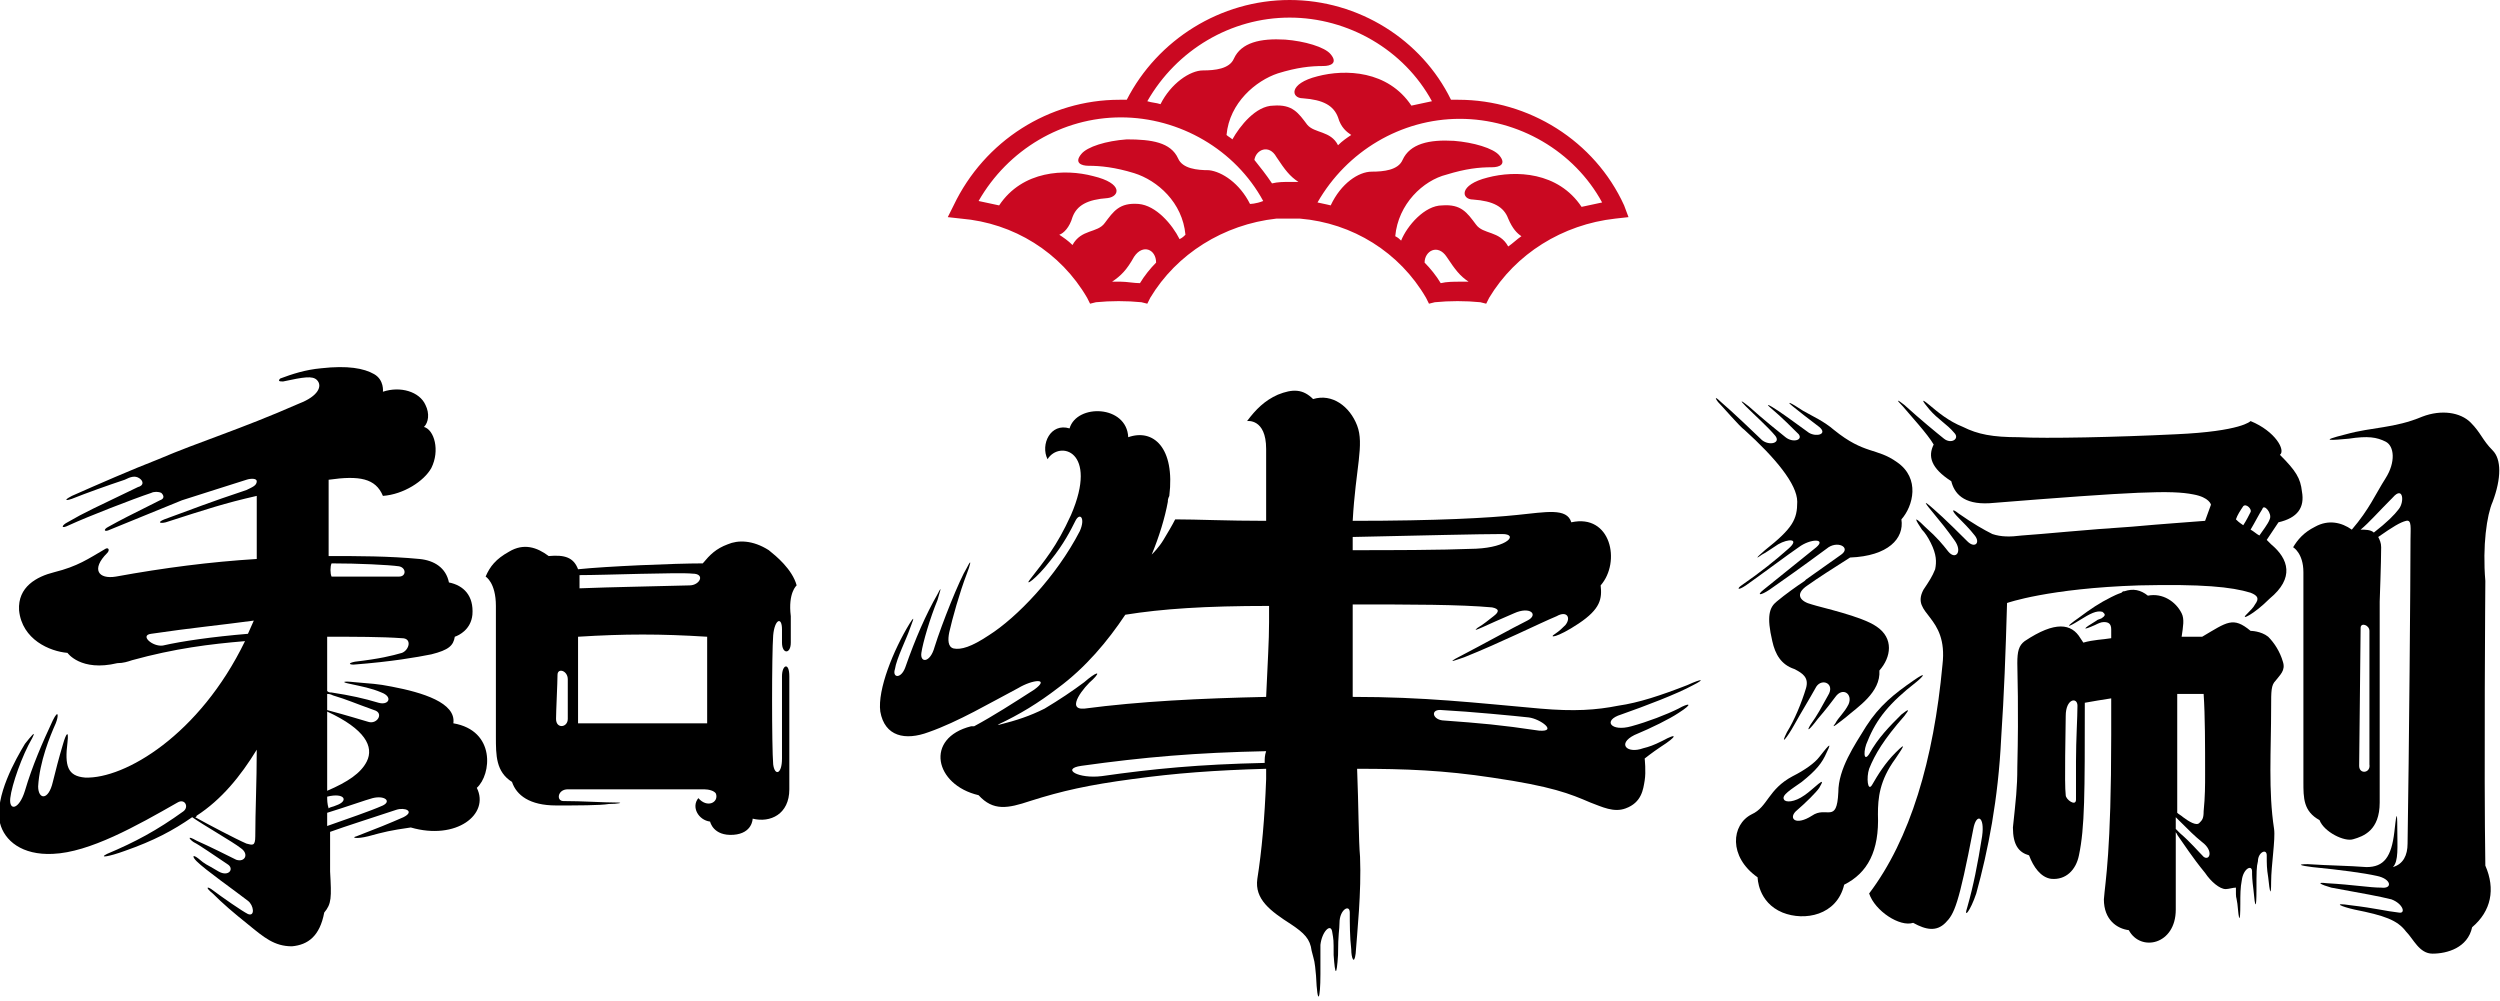 <?xml version="1.0" encoding="utf-8"?>
<!-- Generator: Adobe Illustrator 24.0.1, SVG Export Plug-In . SVG Version: 6.00 Build 0)  -->
<svg version="1.1" id="標誌" xmlns="http://www.w3.org/2000/svg" xmlns:xlink="http://www.w3.org/1999/xlink" x="0px" y="0px"
	 viewBox="0 0 170.4 68.2" style="enable-background:new 0 0 170.4 68.2;" xml:space="preserve">
<style type="text/css">
	.st0{fill:#CA0821;}
</style>
<g>
	<path class="st0" d="M110.7,14c-2-4.4-6.5-7.2-11.3-7.2c-0.2,0-0.3,0-0.5,0C96.9,2.7,92.6,0,87.9,0c-4.7,0-9,2.7-11.1,6.8
		c-0.2,0-0.3,0-0.5,0h0c-4.8,0-9.2,2.8-11.3,7.2l-0.4,0.8l0.9,0.1c3.6,0.3,6.8,2.3,8.6,5.4l0.2,0.4l0.4-0.1c1-0.1,2.1-0.1,3.1,0
		l0.4,0.1l0.2-0.4c1.8-3,5-5,8.6-5.4c0,0,0.4,0,0.8,0s0.8,0,0.8,0c3.6,0.3,6.8,2.3,8.6,5.4l0.2,0.4l0.4-0.1c1-0.1,2.1-0.1,3.1,0
		l0.4,0.1l0.2-0.4c1.8-3,5-5,8.6-5.4l0.9-0.1L110.7,14z M77.7,19.3c-0.4,0-0.9-0.1-1.3-0.1c-0.2,0-0.4,0-0.6,0
		c0.6-0.4,1-0.8,1.5-1.7c0.6-0.9,1.5-0.5,1.5,0.4C78.4,18.3,78,18.8,77.7,19.3z M85.2,13.9c-0.7-1.4-1.9-2.2-2.8-2.3
		c-0.8,0-1.8-0.1-2.1-0.8c-0.5-1.1-1.8-1.3-3.5-1.3c-1.4,0.1-2.7,0.5-3.1,1c-0.5,0.6,0,0.8,0.5,0.8c0.8,0,1.8,0.1,3.1,0.5
		c1.6,0.5,3.3,2,3.5,4.2c-0.1,0.1-0.2,0.2-0.4,0.3c-0.5-1-1.6-2.3-2.8-2.4c-1.3-0.1-1.7,0.5-2.3,1.3c-0.5,0.7-1.6,0.4-2.2,1.5
		c-0.3-0.3-0.6-0.5-0.9-0.7c0.3-0.1,0.7-0.5,0.9-1.2c0.3-0.8,1-1.2,2.4-1.3c0.8-0.1,1.1-1-1-1.5c-1.9-0.5-4.8-0.4-6.4,2
		c-0.5-0.1-0.9-0.2-1.4-0.3c2-3.5,5.7-5.7,9.7-5.7c4,0,7.8,2.2,9.7,5.7C85.6,13.9,85.2,13.9,85.2,13.9z M87.9,12.4
		c-0.4,0-0.8,0-1.2,0.1c-0.4-0.6-0.8-1.1-1.2-1.6c0.1-0.7,1-1.1,1.5-0.2c0.6,0.9,0.9,1.3,1.5,1.7C88.4,12.4,88.1,12.4,87.9,12.4z
		 M89.1,8.5c-0.6-0.8-1-1.4-2.3-1.3c-1.2,0-2.3,1.4-2.8,2.3c-0.1-0.1-0.3-0.2-0.4-0.3c0.2-2.2,2-3.7,3.5-4.2
		c1.3-0.4,2.2-0.5,3.1-0.5c0.5,0,1-0.2,0.5-0.8c-0.4-0.5-1.8-0.9-3.1-1c-1.7-0.1-3,0.2-3.5,1.3c-0.3,0.7-1.3,0.8-2.1,0.8
		c-0.9,0-2.2,0.9-2.9,2.3c-0.3-0.1-0.6-0.1-0.9-0.2c2-3.5,5.7-5.7,9.7-5.7c4,0,7.8,2.2,9.7,5.7c-0.5,0.1-0.9,0.2-1.4,0.3
		c-1.6-2.4-4.5-2.5-6.4-2c-2,0.5-1.8,1.5-1,1.5c1.4,0.1,2.1,0.5,2.4,1.3c0.2,0.7,0.6,1,0.9,1.2c-0.3,0.2-0.6,0.4-0.9,0.7
		C90.7,8.9,89.6,9.1,89.1,8.5z M99.5,19.2c-0.4,0-0.9,0-1.3,0.1c-0.3-0.5-0.7-1-1.1-1.4c0-0.8,0.9-1.3,1.5-0.4
		c0.6,0.9,0.9,1.3,1.5,1.7C99.9,19.2,99.7,19.2,99.5,19.2z M107.8,14.1c-1.6-2.4-4.5-2.5-6.4-2c-2,0.5-1.8,1.5-1,1.5
		c1.4,0.1,2.1,0.5,2.4,1.3c0.3,0.7,0.6,1,0.9,1.2c-0.3,0.2-0.6,0.5-0.9,0.7c-0.6-1.1-1.7-0.8-2.2-1.5c-0.6-0.8-1-1.4-2.3-1.3
		c-1.2,0-2.4,1.4-2.8,2.4c-0.1-0.1-0.2-0.2-0.4-0.3c0.2-2.2,1.9-3.8,3.5-4.2c1.3-0.4,2.2-0.5,3.1-0.5c0.5,0,1-0.2,0.5-0.8
		c-0.4-0.5-1.8-0.9-3.1-1c-1.7-0.1-3,0.2-3.5,1.3c-0.3,0.7-1.3,0.8-2.1,0.8c-0.9,0-2.1,0.8-2.8,2.3c0,0-0.4-0.1-0.9-0.2
		c2-3.5,5.7-5.7,9.7-5.7c4,0,7.8,2.2,9.7,5.7C108.7,13.9,108.3,14,107.8,14.1z"/>
	<g>
		<g>
			<path d="M30.9,49.3c0.2-1.4-2.1-2.1-4.2-2.5c-1-0.2-1.4-0.2-2.5-0.3c-0.9-0.1-0.9,0-0.4,0.1c0.9,0.2,1.5,0.3,2.2,0.6
				c0.8,0.3,0.5,0.9-0.2,0.7c-1-0.3-1.9-0.5-3.2-0.7c-0.1,0-0.2,0-0.3-0.1c0-1.2,0-2.5,0-3.7c1.9,0,3.7,0,5.1,0.1c0.7,0,0.5,0.8,0,1
				c-0.7,0.2-1.5,0.4-3.2,0.6c-0.5,0.1-0.4,0.2-0.1,0.2c2.6-0.2,4.3-0.5,5.3-0.7c1.2-0.3,1.5-0.6,1.6-1.2c0.3-0.1,1.1-0.5,1.2-1.5
				c0.1-1.3-0.6-2-1.6-2.2c-0.2-1-1-1.5-2-1.6c-2.1-0.2-4.2-0.2-6.2-0.2c0-1.8,0-3.5,0-5.2c2.1-0.3,3.2-0.1,3.7,1.1
				c1.4-0.1,2.8-1,3.3-1.9c0.6-1.2,0.2-2.6-0.5-2.8c0.3-0.3,0.4-0.9,0.1-1.5c-0.4-0.9-1.7-1.3-2.9-0.9c0,0,0.1-0.8-0.6-1.2
				c-0.7-0.4-1.8-0.6-3.6-0.4c-1.1,0.1-2,0.4-2.8,0.7C18.9,26,19.1,26,19.3,26c1.4-0.3,2-0.4,2.3-0.1c0.4,0.4,0.1,1.1-1.2,1.6
				c-4.1,1.8-6.8,2.6-9.6,3.8C9,32,6.7,33,4.9,33.8c-0.4,0.2-0.6,0.4,0,0.2c1-0.4,2.4-0.9,3.6-1.3c0.4-0.2,0.7-0.3,1-0.1
				c0.3,0.2,0.3,0.5-0.1,0.6c-2.9,1.4-3.6,1.7-4.8,2.4c-0.4,0.2-0.5,0.5,0.1,0.2c1.3-0.6,4.4-1.8,5.6-2.2c0.2-0.1,0.5-0.1,0.7,0
				c0.2,0.2,0.2,0.4-0.1,0.5c-2.2,1.1-2.6,1.3-3.5,1.8c-0.4,0.2-0.3,0.4,0.1,0.2c0.7-0.3,4.2-1.7,4.9-2c1.6-0.5,3.1-1,4.4-1.4
				c0.3-0.1,0.7-0.1,0.7,0.1c0,0.3-0.3,0.4-0.7,0.6c-2.7,0.9-3.4,1.2-5.6,2c-0.5,0.2-0.3,0.3,0.1,0.2c2.8-0.9,4-1.3,6.2-1.8
				c0,1.4,0,2.8,0,4.3c-3.2,0.2-6.3,0.6-9.6,1.2c-1.2,0.2-1.7-0.5-0.6-1.6c0.2-0.2,0.1-0.4-0.1-0.3c-1.2,0.7-1.9,1.2-3.5,1.6
				c-1.2,0.3-2.5,1-2.4,2.6c0.2,2,2.1,2.8,3.3,2.9c0,0,0.9,1.3,3.4,0.7C8.4,45.2,8.7,45.1,9,45l0,0c2.9-0.8,5.3-1.1,7.7-1.3
				c-3.1,6.4-8.2,9.4-10.9,9.3c-1.2-0.1-1.4-0.8-1.2-2.4c0.1-0.9-0.1-0.6-0.3,0.1c-0.3,1-0.5,1.8-0.7,2.6c-0.3,1.3-1,1.2-1,0.3
				c0.1-1.7,0.8-3.4,1.2-4.3C4,48.8,4,48.3,3.6,49.1c-0.7,1.5-1.4,3.1-1.9,4.8c-0.4,1.3-1.1,1.4-1,0.5c0.1-0.9,0.8-2.9,1.5-4.1
				c0.3-0.6-0.1-0.1-0.5,0.4c-0.6,1-2.1,3.6-1.7,5.4c0.3,1.2,1.5,2.2,3.6,2.1c2.5-0.1,5.7-1.9,8.5-3.5c0.5-0.3,0.8,0.3,0.4,0.6
				c-1.8,1.3-3.3,2.1-5.2,2.9c-0.6,0.3,0.1,0.2,1.2-0.2c2-0.7,3.3-1.4,4.6-2.3c0.7,0.5,2.8,1.7,3.3,2.1c0.6,0.4,0.3,1-0.3,0.8
				c-0.6-0.3-1.8-0.9-2.7-1.3c-0.7-0.4-0.5-0.1-0.2,0.1c0.4,0.2,1.4,0.9,2.3,1.5c0.5,0.3,0.1,0.9-0.6,0.5c-1-0.6-0.8-0.4-1.4-0.9
				c-0.4-0.3-0.4-0.1-0.1,0.2c0.6,0.6,2.6,2,3.5,2.7c0.4,0.3,0.5,1.1,0,0.9c-0.4-0.2-1.7-1.1-2.5-1.7c-0.3-0.2-0.4-0.1,0.1,0.3
				c0.7,0.7,1.4,1.3,2.4,2.1c1.1,0.9,1.8,1.5,3,1.5c1.1-0.1,1.9-0.7,2.2-2.3c0.5-0.6,0.5-1,0.4-2.8c0-0.8,0-1.8,0-2.7
				c1.1-0.4,2.7-0.9,4.5-1.5c0.6-0.2,1.3,0.1,0.5,0.5c-0.9,0.4-1.9,0.8-3.2,1.3c-0.4,0.1,0,0.2,0.8,0c1.1-0.3,1.5-0.4,2.9-0.6
				c3.1,0.9,5.4-0.9,4.5-2.7C33.5,52.8,33.8,49.8,30.9,49.3z M22.7,47.4c1,0.3,1.4,0.5,2.8,1c0.7,0.2,0.2,1-0.4,0.8
				c-0.7-0.2-1.3-0.4-2.8-0.8c0-0.4,0-0.7,0-1.1C22.4,47.3,22.5,47.3,22.7,47.4z M22.3,54.3c1.2-0.3,1.5,0.3,0.6,0.6
				c-0.2,0.1-0.4,0.1-0.5,0.2C22.3,54.8,22.3,54.5,22.3,54.3z M22.3,53.9c0-1.7,0-3.5,0-5.4c2.6,1.2,3.2,2.4,2.7,3.4
				C24.6,52.7,23.7,53.3,22.3,53.9z M22.6,38.4c1.8,0,3.9,0.1,4.6,0.2c0.5,0.1,0.5,0.7,0,0.7c-2.2,0-3,0-4.6,0
				C22.5,39.1,22.5,38.6,22.6,38.4z M11.1,44c-0.7,0.1-1.6-0.7-0.8-0.8c2.7-0.4,4.8-0.6,7-0.9c-0.1,0.2-0.3,0.7-0.4,0.9
				C14.5,43.4,12.4,43.7,11.1,44z M16.8,57.5c-0.7-0.3-2.6-1.3-3.5-1.8c0,0,0.1,0,0.1-0.1c1.7-1.1,3-2.7,4.1-4.5
				c0,2.2-0.1,4.2-0.1,5.9C17.4,57.7,17.2,57.6,16.8,57.5z M26.1,54.9c-0.9,0.4-2.4,0.9-3.8,1.4c0-0.3,0-0.6,0-0.9
				c1.3-0.4,2.7-0.9,3.1-1C26.2,54.2,26.7,54.6,26.1,54.9z"/>
			<path d="M54.3,39.9c-0.3-1.1-1.4-2-1.9-2.4c-1.1-0.7-2.1-0.7-2.8-0.4c-0.8,0.3-1.2,0.7-1.7,1.3c-1.9,0-6.6,0.2-8.5,0.4
				c-0.3-0.8-0.9-1-2-0.9c-0.8-0.6-1.7-0.9-2.7-0.3c-0.9,0.5-1.3,1-1.6,1.7c0,0,0.7,0.4,0.7,2c0,1.5,0,5.7,0,8.9
				c0,1.3,0,2.4,1.1,3.1c0.3,0.9,1.2,1.6,3,1.6c1.4,0,3,0,3.6-0.1c0.6,0,1.1-0.1,0.5-0.1c-0.9,0-2.3-0.1-3.6-0.1
				c-0.5,0-0.4-0.8,0.3-0.8c1.1,0,8.9,0,9.3,0c0.3,0,0.7,0.1,0.8,0.3c0.2,0.6-0.6,1-1.2,0.3c-0.5,0.6,0,1.5,0.8,1.6
				c0,0,0.2,1,1.6,0.9c1.3-0.1,1.3-1.1,1.3-1.1c1.2,0.3,2.5-0.3,2.5-2c0,0,0-0.2,0-1.9c0-2.1,0-4.1,0-5.8c0-1-0.5-0.8-0.5,0
				c0,0,0,0,0,0c0,2.3,0,5,0,5.6c0,1.1-0.5,1.2-0.6,0.4c-0.1-1.2-0.1-7.5,0-8.8c0.1-1.1,0.6-1.3,0.6-0.4c0,0.2,0,0.5,0,0.9l0,0
				c0,0.8,0.6,0.8,0.6,0c0-0.8,0-1.4,0-1.8C53.7,40.4,54.3,39.9,54.3,39.9z M48.2,43.4c0,1.7,0,3.6,0,5.9c-2.3,0-6,0-8.8,0
				c0-2.1,0-4.5,0-5.9C42.6,43.2,45,43.2,48.2,43.4z M47.2,39.1c0.9,0,0.5,0.8-0.2,0.8c-3.7,0.1-4.8,0.1-7.5,0.2c0-0.4,0-0.7,0-0.9
				C41.2,39.2,46.3,39,47.2,39.1z M37.9,49c0-0.5,0.1-2.5,0.1-3c0-0.5,0.7-0.3,0.7,0.3c0,1.4,0,2.4,0,2.7
				C38.7,49.6,37.9,49.7,37.9,49z"/>
		</g>
		<g>
			<path d="M154.6,43.4c-0.5-0.4-1.2-0.4-1.2-0.4c-1.2-1-1.6-0.6-3.3,0.4c-0.4,0-0.9,0-1.4,0c0.1-0.7,0.2-1.2,0-1.6
				c-0.4-0.8-1.3-1.4-2.3-1.2c-0.5-0.4-1-0.5-1.6-0.3c-0.1,0-0.1,0-0.2,0.1c-0.3,0.1-0.5,0.2-0.7,0.3c-0.8,0.4-1.4,0.8-2.2,1.4
				c-1,0.7-0.8,0.7,0,0.2c0.8-0.5,1.2-0.7,1.6-0.6c0.1,0.1,0.3,0.2,0,0.4c0,0,0,0,0,0c-0.1,0.1-0.3,0.1-0.4,0.2
				c-1,0.6-1,0.7-0.1,0.3c0.2-0.1,0.4-0.2,0.6-0.2c0.3,0,0.5,0.1,0.5,0.5c0,0,0,0,0,0c0,0.2,0,0.4,0,0.6c-0.6,0.1-1.2,0.1-1.9,0.3
				l-0.2-0.3c-0.6-1-1.7-1.2-3.8,0.2c-0.4,0.3-0.5,0.7-0.5,1.5c0,0.8,0.1,2.9,0,7.1c0,1.4-0.1,2.2-0.3,4.1c0,1.2,0.4,1.7,1.1,1.9
				c0.3,0.8,0.8,1.5,1.5,1.6c1,0.1,1.7-0.6,1.9-1.6c0.4-1.9,0.4-4.2,0.4-10.4c0.5-0.1,1.2-0.2,1.8-0.3c0,1,0,2,0,2.5
				c0,8-0.4,9.9-0.5,11.2c0,1.4,0.9,2,1.7,2.1c0.8,1.5,3.2,1,3.2-1.4c0-0.4,0-2.5,0-5.3c0,0.1,0.1,0.1,0.1,0.2
				c0.5,0.7,1,1.5,1.9,2.6v0c0.4,0.6,1,1.1,1.4,1.1c0.2,0,0.5-0.1,0.7-0.1c0,0.9,0,0.4,0.1,1.1c0.1,1.2,0.2,1.4,0.2,0
				c0-0.6,0-1.1,0.1-1.6c0.1-0.8,0.7-1.1,0.7-0.6c0,0.3,0,0.5,0.1,1.3c0.1,1.2,0.2,1.3,0.2,0c0-1.3,0-1.6,0.1-2
				c0-0.6,0.6-0.9,0.6-0.4c0,0.6,0,0.9,0.1,1.5c0.1,1,0.2,1.4,0.2,0.3s0.3-2.9,0.2-3.6c-0.4-2.6-0.2-5.3-0.2-8.3
				c0-1.1,0-1.5,0.3-1.8c0.3-0.4,0.7-0.7,0.5-1.3C155.4,44.4,155,43.8,154.6,43.4z M141.5,51.9c0,1.3,0,2.3,0,2.6
				c0,0.5-0.7,0-0.7-0.3c-0.1-0.8,0-4.5,0-5.4c0-1.2,0.8-1.3,0.8-0.7C141.6,48.9,141.5,50.4,141.5,51.9z M150.3,52.8
				c0,0.7,0,1.5-0.1,2.5c0,0.5-0.1,0.6-0.3,0.8c-0.2,0.2-0.7-0.1-1.1-0.4c-0.1-0.1-0.3-0.2-0.4-0.3c0-2.6,0-5.6,0-8.1
				c0.8,0,1.4,0,1.8,0C150.3,48.8,150.3,50.8,150.3,52.8z M150.2,58.4c-0.4-0.4-0.9-1-1.6-1.6c-0.1-0.1-0.2-0.2-0.3-0.3
				c0-0.3,0-0.6,0-0.8c0.1,0.1,0.1,0.1,0.2,0.2c0.7,0.7,1.1,1.1,1.6,1.5C150.9,58,150.6,58.7,150.2,58.4z"/>
			<path d="M122.5,34.2c0,1.2-0.3,1.8-2.2,3.3c-0.7,0.6-0.6,0.6-0.2,0.3c0.2-0.1,0.5-0.3,1.1-0.7c0.7-0.4,1.5-0.4,0.7,0.3
				c-0.9,0.8-1.9,1.6-3.2,2.5c-0.3,0.2-0.3,0.4,0.3,0c1-0.7,3-2.2,3.6-2.6c0.8-0.6,1.9-0.6,1.2,0c-1,0.8-2.1,1.7-3.6,2.9
				c-0.5,0.4-0.2,0.4,0.4,0c1-0.7,2-1.4,3.9-2.8c0.7-0.6,1.7-0.1,1,0.4c-1,0.7-1.4,1-2.4,1.7c0,0,0,0-0.1,0.1c0,0,0,0,0,0
				c-0.6,0.4-1.3,0.9-1.9,1.4c-0.5,0.4-0.7,1-0.3,2.7c0.2,0.9,0.6,1.6,1.5,1.9c0.6,0.3,1,0.6,0.8,1.3c-0.3,1-0.8,2.2-1.3,3
				c-0.5,1,0,0.4,0.5-0.5c0.5-0.9,1-1.7,1.5-2.6c0.4-0.6,1.3-0.2,0.8,0.6c-0.5,0.9-0.7,1.3-1.2,2c-0.3,0.5-0.1,0.4,0.5-0.4
				c0.6-0.7,0.9-1.1,1.2-1.5c0.5-0.7,1.2-0.2,0.9,0.5c-0.3,0.6-0.7,0.9-0.9,1.3c-0.4,0.5,0.3-0.1,0.7-0.4c0.8-0.7,2.4-1.7,2.3-3.2
				c0.8-0.9,1-2.2-0.2-3c-1-0.7-3.8-1.3-4.4-1.5c-0.8-0.2-1.2-0.7-0.3-1.3c0.7-0.5,1.8-1.2,2.9-1.9c2.6-0.1,3.7-1.3,3.5-2.6
				c0.8-0.9,1.3-2.8-0.3-3.9c-1.4-1-2.2-0.5-4.3-2.2c-0.7-0.6-1.4-0.9-2.1-1.3c-0.9-0.6-1.2-0.7-0.7-0.3c0.5,0.4,1,0.8,1.8,1.4
				c0.6,0.5-0.2,0.7-0.7,0.4c-0.7-0.5-1.5-1.1-2.1-1.5c-0.6-0.4-1-0.6-0.4-0.1c0.6,0.5,1.4,1.3,1.8,1.7c0.3,0.4-0.4,0.6-0.9,0.2
				c-0.5-0.4-1.5-1.2-2.5-2.1c-0.5-0.4-0.7-0.5-0.2,0c0.6,0.6,1.5,1.4,2,2c0.4,0.5-0.4,0.7-0.9,0.3c-0.3-0.3-2.2-2.1-2.8-2.6
				c-0.3-0.3-0.5-0.4-0.2,0c0.3,0.3,1.5,1.7,1.8,1.9C121,31.2,122.5,33,122.5,34.2z"/>
			<path d="M128,55.5c0-1.1,0.1-2.3,1.2-3.8c0.4-0.6,0.9-1.3,0-0.4c-0.7,0.7-1.2,1.5-1.6,2.2c-0.3,0.5-0.4-0.5-0.2-1.1
				c0.4-1,1-2,2.4-3.6c0.4-0.5,0.3-0.5-0.2-0.1c-0.8,0.8-1.6,1.6-2.2,2.7c-0.4,0.6-0.4-0.3-0.1-0.9c0.6-1.5,1.5-2.6,3.3-4
				c0.5-0.4,0.8-0.8-0.2-0.1c-1.3,0.9-2.3,1.7-3.2,3.1c-0.8,1.3-1.9,2.9-1.9,4.5c-0.1,2.2-0.8,0.9-1.8,1.6c-1.1,0.7-1.6,0.2-1.1-0.3
				c0.7-0.6,1.4-1.3,1.6-1.6c0.6-1-0.4,0.1-1,0.5c-0.7,0.5-1.3,0.5-1.4,0.3c-0.2-0.3,0.5-0.7,1.2-1.2c1-0.8,1.4-1.3,1.7-2
				c0.5-1-0.1-0.2-0.5,0.3c-0.3,0.4-1,0.9-1.8,1.3c-1.7,0.9-1.7,2.1-2.8,2.6c-1.4,0.7-1.6,2.9,0.4,4.3c0,0,0,1.7,1.7,2.4
				c1.5,0.6,3.7,0.2,4.2-1.9C127.3,59.5,128.1,58,128,55.5z"/>
			<path d="M154.8,37.1c-0.1-0.1-0.2-0.2-0.3-0.3l0.8-1.2c1.3-0.3,1.8-1,1.6-2.1c-0.1-0.9-0.4-1.4-1.5-2.5c0.4-0.3-0.3-1.6-2-2.3
				c0,0-0.6,0.7-5.1,0.9c-4.1,0.2-8.8,0.3-10.7,0.2c-1.8,0-2.8-0.2-3.8-0.7c-1-0.4-1.7-1-2.3-1.5c-0.6-0.5-0.5-0.3,0,0.3
				c0.6,0.7,1.2,1,1.7,1.6c0.4,0.4-0.2,0.8-0.7,0.4c-0.5-0.4-1.6-1.3-2.7-2.3c-0.5-0.4-0.6-0.4-0.1,0.1c0.5,0.6,1.7,1.9,2.1,2.6
				c-0.4,0.8-0.2,1.6,1.2,2.5c0.2,0.8,0.8,1.6,2.6,1.5c10-0.8,12.4-0.9,13.9-0.6c1.1,0.2,1.2,0.7,1.2,0.7l-0.4,1.1
				c-1.2,0.1-2.8,0.2-5,0.4c-3.1,0.2-6,0.5-7.5,0.6c-0.8,0.1-1.4,0.1-2-0.1c-0.6-0.3-1.3-0.7-2.3-1.4c-0.5-0.4-0.5-0.2,0,0.3
				c0.2,0.2,0.8,0.8,1.1,1.2c0.4,0.5,0,0.9-0.5,0.4c-0.3-0.3-1.6-1.6-2.3-2.2c-0.9-0.8-0.5-0.3,0,0.3c0.5,0.6,0.9,1.1,1.4,1.8
				c0.6,0.8,0.1,1.4-0.4,0.8c-0.4-0.5-0.7-0.9-1.6-1.7c-0.9-0.9-0.6-0.4-0.2,0.2c0.2,0.2,0.4,0.5,0.6,0.9c0.4,0.8,0.4,1.3,0.3,1.8
				c-0.2,0.5-0.4,0.8-0.8,1.4c-0.9,1.7,1.7,1.7,1.3,5.1c-0.6,6.5-2.2,11.9-5,15.6c0.4,1.2,2.1,2.3,3,2c0.9,0.5,1.6,0.6,2.2,0
				c0.6-0.6,0.9-1.2,1.9-6.4c0.2-1.1,0.8-0.9,0.6,0.5c-0.3,1.9-0.6,3.4-1,4.8c-0.3,0.9,0.2,0.3,0.6-0.9c0.8-2.9,1.5-6.4,1.7-10.6
				c0.2-3,0.3-5.7,0.4-9.2c0,0,2.8-1,9-1.2c4.3-0.1,6.3,0.1,7.6,0.5c0.5,0.2,0.6,0.4,0.3,0.8c-0.1,0.2-0.3,0.4-0.6,0.7
				c-0.4,0.4,0.5,0,1.6-1.1l0,0C156.4,39.4,156,38.1,154.8,37.1z M154.7,35.4c-0.1,0.3-0.5,0.8-0.7,1.1c-0.2-0.1-0.4-0.3-0.6-0.4
				c0.3-0.5,0.6-1.1,0.8-1.4C154.3,34.3,154.9,35,154.7,35.4z M153.4,34.9c-0.1,0.2-0.3,0.6-0.5,0.9c-0.3-0.2-0.4-0.3-0.5-0.4
				c0.1-0.3,0.3-0.6,0.5-0.9C153.1,34.3,153.5,34.7,153.4,34.9z"/>
			<path d="M169.9,34.2c0.6-1.6,0.6-2.9,0-3.5c-0.7-0.7-0.8-1.2-1.5-1.9c-0.7-0.7-2-0.9-3.3-0.4c-1.9,0.8-3.4,0.7-5.2,1.2
				c-2,0.5-0.9,0.4,0.2,0.3c1.3-0.2,1.9-0.1,2.5,0.2s0.7,1.4,0,2.5c-0.7,1.1-1.1,2.1-2.3,3.5c-0.7-0.5-1.6-0.7-2.5-0.2
				c-0.8,0.4-1.2,0.9-1.5,1.4c0,0,0.7,0.4,0.7,1.7c0,1.3,0,11.6,0,14.3c0,1.1,0,2,1.1,2.6c0.3,0.8,1.7,1.5,2.3,1.3
				c0.7-0.2,1.8-0.6,1.8-2.5s0-12.6,0-13.7c0,0,0.1-2.7,0.1-3.7c0-0.3-0.1-0.5-0.2-0.7c1-0.7,1.5-1,1.9-1.1c0.4-0.1,0.3,0.5,0.3,1.3
				c0,2.4-0.1,14.6-0.2,20.7c0,0.8-0.3,1.4-1,1.6c0.4-0.4,0.3-1.4,0.3-2.6c0-1.6-0.1-0.7-0.2,0.2c-0.2,1.7-0.7,2.4-1.9,2.4
				c-1.3-0.1-2.5-0.1-4-0.2c-0.8,0-0.5,0.1,0.3,0.2c2,0.2,3.5,0.4,4.4,0.6c1,0.2,1.1,0.9,0.3,0.8c-0.8,0-1.9-0.2-3.7-0.3
				c-0.8-0.1-0.4,0.1,0.3,0.3c2.2,0.4,3.3,0.6,4.1,0.8c0.8,0.3,1,1,0.5,0.9c-0.9-0.1-1.6-0.3-3.3-0.5c-1.3-0.2-0.6,0.1,0.3,0.3
				c2,0.4,2.9,0.7,3.5,1.5c0.5,0.5,0.9,1.5,1.8,1.5c1,0,2.4-0.4,2.7-1.8c1.3-1.1,1.6-2.6,0.9-4.2c-0.1-6.3,0-19.4,0-19.4
				C169.2,37.2,169.5,35.1,169.9,34.2z M160.8,52.2c0-0.4,0.1-9,0.1-9.4c0-0.4,0.6-0.2,0.6,0.2c0,1.2,0,8.9,0,9.1
				C161.6,52.7,160.8,52.8,160.8,52.2z M163.5,34.7c-0.3,0.4-0.8,0.9-1.7,1.6c-0.2-0.2-0.6-0.2-0.9-0.2c0,0,0,0,0,0
				c0.6-0.5,1.2-1.2,2.2-2.2C163.8,33.1,163.9,34.2,163.5,34.7z"/>
		</g>
		<path d="M115,46.7c-1.8,0.7-3.3,1.2-4.7,1.4c-1.5,0.3-3,0.4-5.3,0.2c-4.5-0.4-7.9-0.8-12.8-0.8c0-1.2,0-2.4,0-3.6c0-1,0-1.8,0-2.7
			c4,0,7.3,0,9.5,0.2c0.5,0.1,0.5,0.3,0.1,0.6c-0.4,0.3-0.6,0.5-1.1,0.8c-0.5,0.4,0.6-0.2,2.5-1c1.1-0.5,1.7,0.1,0.9,0.5
			c-1.2,0.6-2.6,1.4-4.9,2.6c-0.5,0.3,0,0.1,0.6-0.1c2.5-1,5.1-2.3,6.3-2.8c0.7-0.4,1,0.1,0.6,0.6c-0.2,0.2-0.4,0.4-0.7,0.6
			c-0.5,0.3,0.1,0.3,1.6-0.7c1.5-1,1.6-1.7,1.5-2.6c1.4-1.6,0.7-4.9-2-4.3c-0.3-1-1.7-0.7-3.7-0.5c-1.9,0.2-5.4,0.4-11.2,0.4
			c0.2-3.6,0.8-5.2,0.3-6.5c-0.5-1.3-1.7-2.2-3-1.8c-0.7-0.7-1.4-0.7-2.4-0.3c-0.9,0.4-1.5,1-2.1,1.8c0,0,1.3-0.2,1.3,1.9
			c0,0.7,0,2.7,0,4.9c-2.7,0-4.7-0.1-6.2-0.1c-0.2,0.4-0.5,0.9-0.8,1.4c-0.3,0.5-0.7,0.9-0.8,1c0.5-1.2,0.9-2.5,1.1-3.6
			c0-0.1,0-0.2,0.1-0.4c0.4-3.3-1.1-4.6-2.8-4c-0.1-2.2-3.5-2.3-4-0.6c-1.3-0.4-2,1.1-1.5,2.1c0.8-1.3,3.5-0.6,1.6,3.8
			c-1,2.2-1.8,3.1-2.8,4.4c-0.4,0.5,0.4,0,1.4-1.3c0.9-1.1,1.4-2.1,1.7-2.7c0.3-0.6,0.7-0.2,0.3,0.7c-1.6,3.1-4.3,5.9-6.2,7.1
			c-1.2,0.8-1.9,1-2.4,0.9c-0.4-0.1-0.4-0.6-0.3-1.1c0.2-0.9,0.7-2.7,1.2-4c0.2-0.5,0.4-1.2,0-0.4c-0.5,0.8-1.7,3.8-2.2,5.4
			c-0.3,1.1-1,1.1-0.9,0.4c0.1-0.7,0.6-2.4,1.1-3.6c0.1-0.4,0.4-1.2,0-0.4c-0.8,1.4-1.5,3-2.2,5c-0.3,0.8-0.9,0.7-0.7,0.1
			c0.1-0.7,0.8-2.1,1-2.7c0.1-0.3,0.5-1.2,0-0.4c-1.1,1.8-2.2,4.5-2,6c0.3,1.7,1.7,2,3.3,1.4c2-0.7,4.2-2,6.1-3
			c1-0.6,2.2-0.7,1.1,0.1c-1.4,0.9-2.8,1.8-4.1,2.5c-0.1,0-0.1,0-0.2,0c-3.2,0.8-2.5,4,0.5,4.7c1,1.1,2,0.9,3.5,0.4
			c2.2-0.7,4-1.1,7-1.5c2.9-0.4,5.6-0.6,9.1-0.7c0,0.2,0,0.4,0,0.7c-0.1,2.7-0.3,4.9-0.6,6.8c-0.2,1.4,0.9,2.2,2.3,3.1
			c0.9,0.6,1.3,1,1.4,1.8c0.2,0.8,0.2,0.6,0.3,1.7c0.1,2.2,0.3,1.6,0.3-0.1c0-1.1,0-1.4,0-2c0.1-0.9,0.7-1.5,0.8-0.9
			c0.1,0.6,0.1,0.5,0.1,1.6c0.1,1.4,0.2,1.5,0.3,0c0-1.5,0.1-1.7,0.1-2.2c0-0.9,0.7-1.3,0.7-0.7c0,0.7,0,1.7,0.1,2.5
			c0,0.6,0.2,1.1,0.3,0.3c0.1-1.4,0.4-4.2,0.3-6.6c-0.1-1.1-0.1-3.5-0.2-6c3.3,0,5.9,0.1,9.2,0.6c4.1,0.6,5.3,1.1,6.7,1.7
			c0.8,0.3,1.6,0.7,2.4,0.4c1.1-0.4,1.2-1.3,1.3-1.9c0.1-0.6,0-1.5,0-1.5s0.5-0.4,1.1-0.8c1.1-0.7,1.2-1,0.1-0.4
			c-0.6,0.3-0.9,0.4-1.3,0.5c-1.1,0.4-1.8-0.3-0.6-0.9c1.2-0.5,2.4-1.1,3-1.5c1.1-0.7,0.7-0.7,0-0.3c-0.8,0.4-2.1,0.9-3.2,1.2
			c-1.4,0.4-2-0.4-0.7-0.8c1.7-0.6,3.8-1.4,4.9-2C116.2,46.3,116.1,46.2,115,46.7z M92.2,36.6c4.6-0.1,8.7-0.2,10.2-0.2
			c1.1,0,0.4,0.9-1.8,1c-2.6,0.1-5.8,0.1-8.4,0.1C92.2,37.2,92.2,36.9,92.2,36.6z M86.2,52c-4.5,0.1-7.6,0.4-11.1,0.9
			c-1.6,0.2-2.8-0.5-1.4-0.7c4.3-0.6,7.8-0.9,12.6-1C86.2,51.5,86.2,51.7,86.2,52z M86.3,47.5c-4.5,0.1-8.6,0.3-12.4,0.8
			c0,0,0,0,0,0c-1.3,0.1,0-1.5,0.6-2c0.6-0.6,0.2-0.5-0.6,0.2c-0.8,0.6-1.7,1.2-2.7,1.8c-1,0.5-1.9,0.8-3.1,1.1l0,0c0,0-0.1,0-0.1,0
			c1.5-0.7,2.8-1.5,4.1-2.5c1.9-1.4,3.4-3.2,4.6-5c2.5-0.4,5.4-0.6,9.8-0.6c0,0.4,0,0.8,0,1.1C86.5,43.7,86.4,45.2,86.3,47.5z
			 M104.9,49.8c-2.7-0.4-3.9-0.5-6.6-0.7c-0.7-0.1-0.8-0.8,0-0.7c1.9,0.1,5,0.4,5.9,0.5C105,49,106.2,49.9,104.9,49.8z"/>
	</g>
</g>
</svg>
